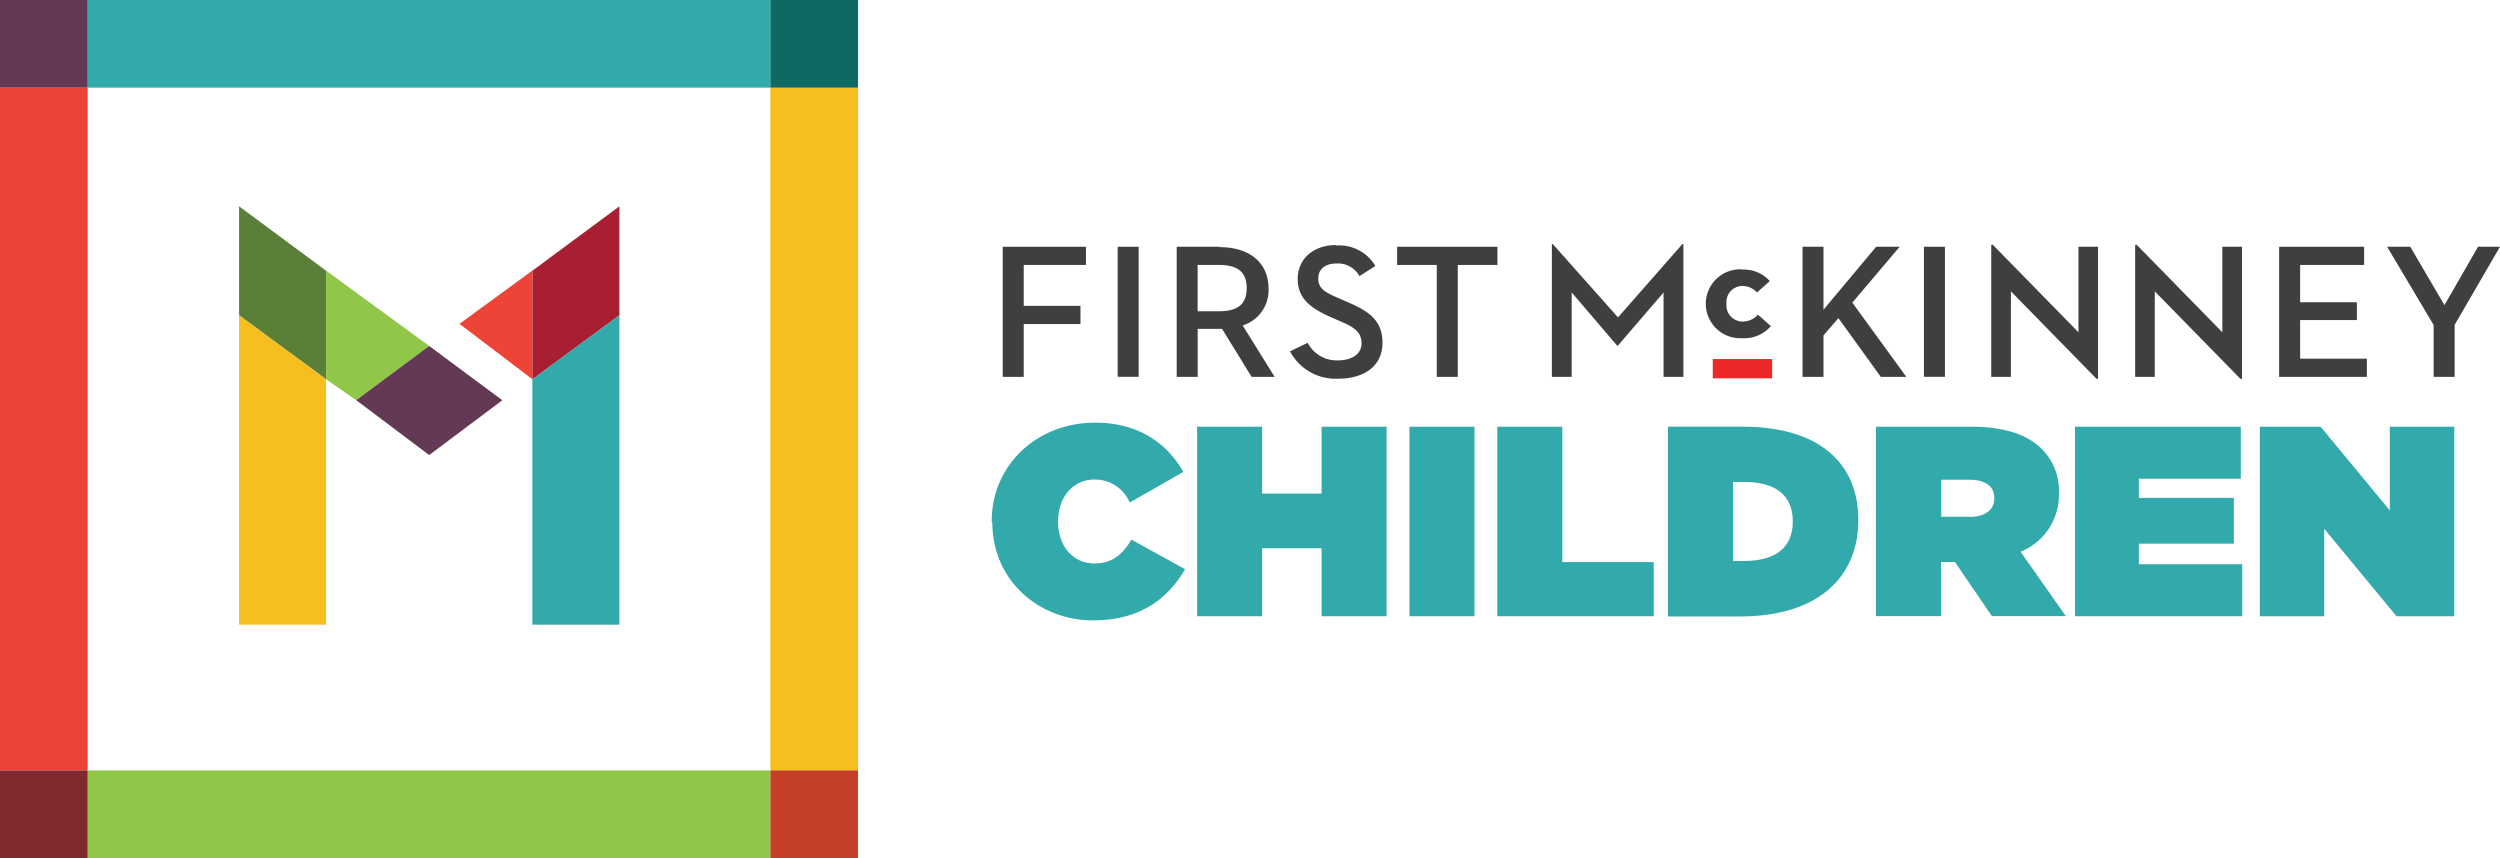 <svg xmlns="http://www.w3.org/2000/svg" xmlns:xlink="http://www.w3.org/1999/xlink" viewBox="0 0 337.98 116"><defs><clipPath id="a"><rect x="134.07" y="33" width="203.9" height="50.86" fill="none"/></clipPath></defs><title>logo--children</title><rect x="11.85" width="92.3" height="11.85" fill="#32aaac"/><rect x="11.85" y="104.15" width="92.31" height="11.85" fill="#91c749"/><rect y="11.85" width="11.85" height="92.3" fill="#ee4337"/><rect width="11.85" height="11.85" fill="#633955"/><rect y="104.15" width="11.85" height="11.85" fill="#7f2a2e"/><rect x="104.15" y="11.85" width="11.85" height="92.31" fill="#f6be1f"/><rect x="104.15" width="11.85" height="11.85" fill="#0d6962"/><rect x="104.15" y="104.15" width="11.85" height="11.85" fill="#c64028"/><polygon points="32.32 27.89 32.32 42.62 44.08 51.28 44.08 36.6 32.32 27.89" fill="#5a7f39"/><polygon points="32.32 42.62 32.32 84.45 44.08 84.45 44.08 51.28 32.32 42.62" fill="#f6be1f"/><polygon points="44.08 36.58 44.08 51.27 48.16 54.11 58.02 46.77 44.08 36.58" fill="#91c749"/><polygon points="67.91 54.11 58.02 61.52 48.16 54.1 58.02 46.77 67.91 54.11" fill="#633955"/><polygon points="83.74 27.89 83.74 42.62 71.97 51.28 71.97 36.6 83.74 27.89" fill="#a81f34"/><polygon points="83.74 42.62 83.74 84.45 71.97 84.45 71.97 51.28 83.74 42.62" fill="#32aaac"/><polyline points="62.12 43.78 71.97 36.58 71.97 51.27" fill="#ee4337"/><polygon points="135.56 33.36 135.56 50.95 138.4 50.95 138.4 43.81 146.07 43.81 146.07 41.35 138.4 41.35 138.4 35.82 146.81 35.82 146.81 33.36 135.56 33.36" fill="#3f3f3f"/><rect x="151.1" y="33.36" width="2.84" height="17.58" fill="#3f3f3f"/><g clip-path="url(#a)"><path d="M161.91,42.08V35.82h2.84c2.65,0,3.79,1,3.79,3.13s-1.12,3.13-3.79,3.13h-2.84Zm2.95-8.72h-5.78V50.95h2.84V44.46h3.29l4,6.49h3.11L168,44a5,5,0,0,0,3.5-5c0-3.34-2.42-5.59-6.63-5.59" fill="#3f3f3f"/><path d="M180.62,33.13c-3.08,0-5.18,1.89-5.18,4.58s1.83,4,4.49,5.17l1.25,0.54c1.59,0.7,2.89,1.32,2.89,3,0,1.42-1.27,2.3-3.19,2.3a4.4,4.4,0,0,1-4.09-2.38l-2.39,1.16a7,7,0,0,0,6.5,3.7c3.42,0,6-1.63,6-4.86,0-3-1.83-4.24-4.56-5.43l-1.25-.55c-2-.85-2.87-1.34-2.87-2.74,0-1.22.93-2,2.47-2a3.34,3.34,0,0,1,3.1,1.71l2.15-1.37a5.67,5.67,0,0,0-5.31-2.77" fill="#3f3f3f"/></g><polygon points="188.88 33.36 188.88 35.82 194.24 35.82 194.24 50.95 197.08 50.95 197.08 35.82 202.44 35.82 202.44 33.36 188.88 33.36" fill="#3f3f3f"/><polygon points="227.44 33 218.74 42.91 209.93 33 209.8 33 209.8 50.95 212.48 50.95 212.48 39.54 218.61 46.71 218.74 46.71 224.9 39.54 224.9 50.95 227.58 50.95 227.58 33 227.44 33" fill="#3f3f3f"/><g clip-path="url(#a)"><path d="M235.46,36.41a4.66,4.66,0,1,0,.05,9.31,4.76,4.76,0,0,0,3.9-1.63l-1.75-1.55a2.77,2.77,0,0,1-2.07.93,2.18,2.18,0,0,1-2.18-2.4,2.17,2.17,0,0,1,2.12-2.41,2.67,2.67,0,0,1,2,.88L239.26,38a4.69,4.69,0,0,0-3.79-1.55" fill="#3f3f3f"/></g><polygon points="253.64 33.36 246.52 41.87 246.52 33.36 243.69 33.36 243.69 50.95 246.52 50.95 246.52 45.34 248.54 43.01 254.27 50.95 257.72 50.95 250.42 40.91 256.82 33.36 253.64 33.36" fill="#3f3f3f"/><rect x="260.1" y="33.36" width="2.84" height="17.58" fill="#3f3f3f"/><polygon points="269.2 33.1 269.2 50.95 271.86 50.95 271.86 39.39 283.43 51.21 283.64 51.21 283.64 33.36 280.99 33.36 280.99 44.92 269.42 33.1 269.2 33.1" fill="#3f3f3f"/><polygon points="288.66 33.1 288.66 50.95 291.31 50.95 291.31 39.39 302.88 51.21 303.1 51.21 303.1 33.36 300.44 33.36 300.44 44.92 288.87 33.1 288.66 33.1" fill="#3f3f3f"/><polygon points="308.12 33.36 308.12 50.95 319.98 50.95 319.98 48.49 310.96 48.49 310.96 43.27 318.63 43.27 318.63 40.86 310.96 40.86 310.96 35.82 319.61 35.82 319.61 33.36 308.12 33.36" fill="#3f3f3f"/><polygon points="335.01 33.36 330.47 41.25 325.85 33.36 322.72 33.36 329.01 43.94 329.01 50.95 331.85 50.95 331.85 43.91 337.98 33.36 335.01 33.36" fill="#3f3f3f"/><rect x="231.55" y="48.54" width="8.03" height="2.61" fill="#ed282a"/><g clip-path="url(#a)"><path d="M134.07,70.57V70.5c0-7.65,6.12-13.36,14-13.36,5.79,0,9.69,2.75,11.91,6.66l-7.25,4.14a5.1,5.1,0,0,0-4.77-3.11c-3,0-4.92,2.52-4.92,5.6V70.5c0,3.33,2,5.67,4.92,5.67,2.48,0,3.87-1.32,5-3.22l7.25,4c-2.22,3.81-5.9,6.92-12.43,6.92-7.29,0-13.63-5.34-13.63-13.29" fill="#32aaac"/></g><polygon points="178.67 57.69 178.67 66.73 170.63 66.73 170.63 57.69 161.84 57.69 161.84 83.31 170.63 83.31 170.63 74.12 178.67 74.12 178.67 83.31 187.46 83.31 187.46 57.69 178.67 57.69" fill="#32aaac"/><rect x="190.55" y="57.69" width="8.79" height="25.62" fill="#32aaac"/><polygon points="202.42 57.69 202.42 83.31 223.57 83.31 223.57 75.99 211.21 75.99 211.21 57.69 202.42 57.69" fill="#32aaac"/><path d="M234.29,65.15V75.84h1.47c4,0,6.61-1.61,6.61-5.31V70.46c0-3.7-2.59-5.31-6.61-5.31h-1.47Zm-8.79-7.47h10.07c10.44,0,15.66,5,15.66,12.59v0.07c0,7.58-5.33,13-16,13H225.5V57.69Z" fill="#32aaac"/><path d="M266.23,69.88c2.1,0,3.38-.91,3.38-2.49V67.31c0-1.65-1.32-2.45-3.34-2.45h-3.83v5h3.79ZM253.65,57.69h12.84c4.66,0,7.63,1.14,9.46,2.93a7.93,7.93,0,0,1,2.4,6.07v0.07a8.28,8.28,0,0,1-5.18,7.83l6.12,8.71h-10l-5-7.32h-1.88v7.32h-8.79V57.69Z" fill="#32aaac"/><polygon points="280.52 57.69 280.52 83.31 303.13 83.31 303.13 76.28 289.16 76.28 289.16 73.5 302 73.5 302 67.31 289.16 67.31 289.16 64.72 302.94 64.72 302.94 57.69 280.52 57.69" fill="#32aaac"/><polygon points="323.08 57.69 323.08 69 313.73 57.69 305.51 57.69 305.51 83.31 314.22 83.31 314.22 71.49 323.99 83.31 331.8 83.31 331.8 57.69 323.08 57.69" fill="#32aaac"/></svg>